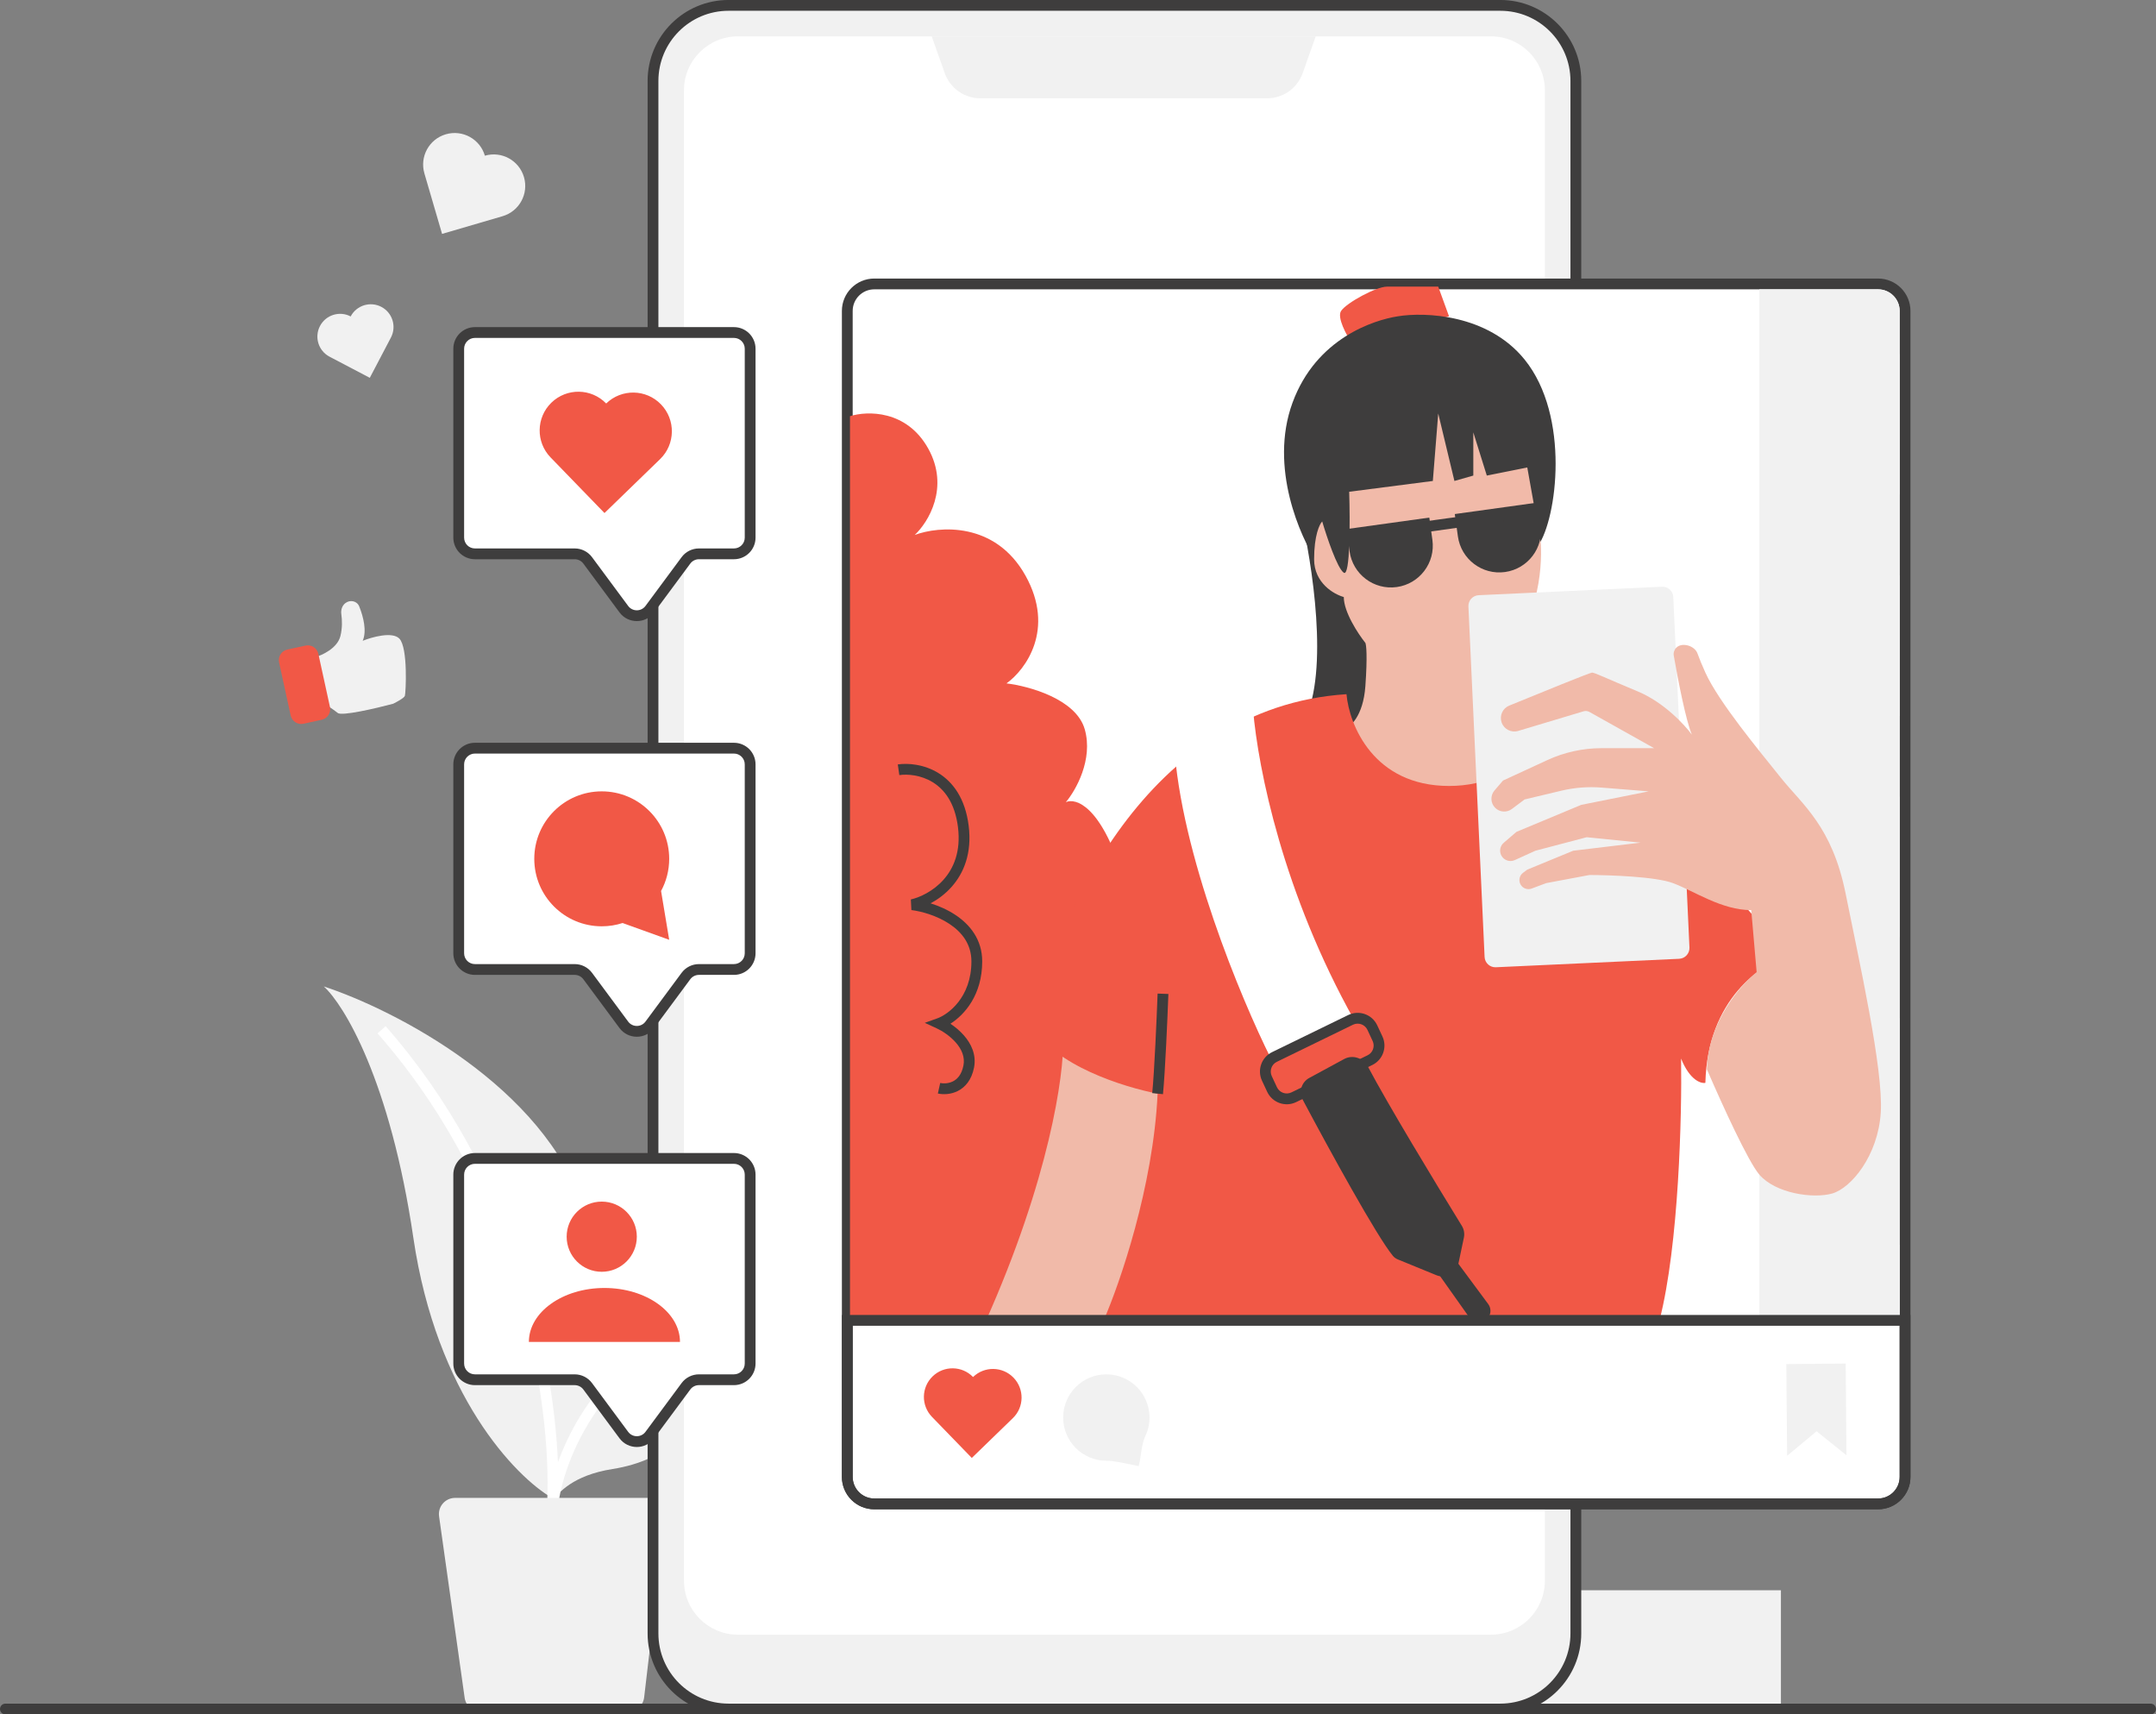 <?xml version="1.0" encoding="UTF-8"?><svg xmlns="http://www.w3.org/2000/svg" xmlns:xlink="http://www.w3.org/1999/xlink" fill="none" height="317.6" preserveAspectRatio="xMidYMid meet" style="fill: none;" version="1.0" viewBox="56.0 122.4 399.5 317.6" width="399.5" zoomAndPan="magnify"><rect x="56.0" y="122.4" width="399.5" height="317.6" fill="#808080" stroke="none"/><g id="change1_1"><path d="M318 417H386V439H318V417Z" fill="#F1F1F1"/></g><g id="change1_2"><path d="M164.176 346.359C171.456 369.055 163.284 391.502 158.288 399.888C151.508 395.963 136.876 380.832 132.594 351.712C128.312 322.592 119.747 308.531 116 305.141C129.025 309.423 156.896 323.662 164.176 346.359Z" fill="#F1F1F1"/></g><g id="change1_3"><path d="M166.853 364.559C157.86 373.98 157.396 392.394 158.288 400.424C159.537 398.996 162.035 395.719 169.529 394.535C179.7 392.929 185.481 386.934 189.335 377.941C193.189 368.948 202.896 361.526 207 360.277C197.365 357.778 175.846 355.138 166.853 364.559Z" fill="#F1F1F1"/></g><g id="change2_1"><path clip-rule="evenodd" d="M159.309 402.323C159.301 402.43 159.293 402.536 159.285 402.64L157.29 402.499C157.297 402.393 157.305 402.285 157.314 402.175C158.467 385.745 153.815 345.49 125.955 313.831L127.457 312.51C151.533 339.869 158.55 373.499 159.383 393.282C162.738 384.01 170.555 372.158 186.256 365.249L187.062 367.08C166.324 376.205 159.963 394.251 159.309 402.323Z" fill="#fff" fill-rule="evenodd"/></g><g id="change1_4"><path d="M137.359 403.307C137.104 401.501 138.506 399.888 140.329 399.888H176.327C178.122 399.888 179.516 401.455 179.306 403.238L175.357 436.85C175.179 438.361 173.899 439.5 172.377 439.5H145.069C143.574 439.5 142.307 438.399 142.098 436.919L137.359 403.307Z" fill="#F1F1F1"/></g><g id="change1_5"><path d="M177 137.396C177 129.664 183.268 123.396 191 123.396H334C341.732 123.396 348 129.664 348 137.396V425C348 432.732 341.732 439 334 439H191C183.268 439 177 432.732 177 425V137.396Z" fill="#F1F1F1"/></g><g id="change3_1"><path clip-rule="evenodd" d="M176 137.396C176 129.112 182.716 122.396 191 122.396H334C342.284 122.396 349 129.112 349 137.396V425C349 433.284 342.284 440 334 440H191C182.716 440 176 433.284 176 425V137.396ZM191 124.396C183.82 124.396 178 130.216 178 137.396V425C178 432.18 183.82 438 191 438H334C341.18 438 347 432.18 347 425V137.396C347 130.216 341.18 124.396 334 124.396H191Z" fill="#3E3D3D" fill-rule="evenodd"/></g><g id="change2_2"><path d="M182.738 139.134C182.738 133.611 187.215 129.134 192.738 129.134H332.262C337.785 129.134 342.262 133.611 342.262 139.134V415.228C342.262 420.751 337.785 425.228 332.262 425.228H192.738C187.215 425.228 182.738 420.751 182.738 415.228V139.134Z" fill="#fff"/></g><g id="change1_6"><path d="M228.644 129.134H299.799L297.384 135.948C296.394 138.743 293.751 140.611 290.786 140.611H237.657C234.692 140.611 232.049 138.743 231.058 135.948L228.644 129.134Z" fill="#F1F1F1"/></g><g id="change2_3"><path d="M213 180C213 177.239 215.239 175 218 175H404C406.761 175 409 177.239 409 180V396C409 398.761 406.761 401 404 401H218C215.239 401 213 398.761 213 396V180Z" fill="#fff"/></g><g id="change3_2"><path clip-rule="evenodd" d="M212 180C212 176.686 214.686 174 218 174H404C407.314 174 410 176.686 410 180V396C410 399.314 407.314 402 404 402H218C214.686 402 212 399.314 212 396V180ZM218 176C215.791 176 214 177.791 214 180V396C214 398.209 215.791 400 218 400H404C406.209 400 408 398.209 408 396V180C408 177.791 406.209 176 404 176H218Z" fill="#3E3D3D" fill-rule="evenodd"/></g><g id="change1_7"><path d="M382 176H404C406.209 176 408 177.791 408 180V367H382V176Z" fill="#F1F1F1"/></g><g id="change1_8"><path d="M394 188H408V214H394V188Z" fill="#F1F1F1"/></g><g id="change1_9"><path d="M394 229H408V255H394V229Z" fill="#F1F1F1"/></g><g id="change1_10"><path d="M394 270H408V296H394V270Z" fill="#F1F1F1"/></g><g id="change1_11"><path d="M394 311H408V337H394V311Z" fill="#F1F1F1"/></g><g id="change1_12"><path d="M394 353H408V367H394V353Z" fill="#F1F1F1"/></g><g id="change3_3"><path d="M298.5 254C302.1 243.6 298.667 224 296.5 215.5L301.5 213.5L304 220L315 239.5L310.5 258.5C305 261.333 294.9 264.4 298.5 254Z" fill="#3E3D3D"/></g><g id="change4_1"><path d="M304.5 180C303.7 181.2 305.5 184.5 306.5 186L324.5 181L322.5 175.5H313C311 175.5 305.5 178.5 304.5 180Z" fill="#F15846"/></g><g id="change2_4"><path d="M141 187C141 185.343 142.343 184 144 184H192C193.657 184 195 185.343 195 187V222C195 223.657 193.657 225 192 225H185.511C184.561 225 183.666 225.45 183.101 226.214L176.411 235.246C175.211 236.865 172.789 236.865 171.589 235.246L164.899 226.214C164.334 225.45 163.439 225 162.489 225H144C142.343 225 141 223.657 141 222V187Z" fill="#fff"/></g><g id="change3_4"><path clip-rule="evenodd" d="M140 187C140 184.791 141.791 183 144 183H192C194.209 183 196 184.791 196 187V222C196 224.209 194.209 226 192 226H185.511C184.877 226 184.281 226.3 183.904 226.81L177.214 235.841C175.615 238 172.385 238 170.786 235.841L164.096 226.81C163.719 226.3 163.123 226 162.489 226H144C141.791 226 140 224.209 140 222V187ZM144 185C142.895 185 142 185.895 142 187V222C142 223.105 142.895 224 144 224H162.489C163.756 224 164.949 224.601 165.703 225.619L172.393 234.65C173.192 235.73 174.808 235.73 175.607 234.65L182.297 225.619C183.051 224.601 184.244 224 185.511 224H192C193.105 224 194 223.105 194 222V187C194 185.895 193.105 185 192 185H144Z" fill="#3E3D3D" fill-rule="evenodd"/></g><g id="change2_5"><path d="M141 264C141 262.343 142.343 261 144 261H192C193.657 261 195 262.343 195 264V299C195 300.657 193.657 302 192 302H185.511C184.561 302 183.666 302.45 183.101 303.214L176.411 312.246C175.211 313.865 172.789 313.865 171.589 312.246L164.899 303.214C164.334 302.45 163.439 302 162.489 302H144C142.343 302 141 300.657 141 299V264Z" fill="#fff"/></g><g id="change3_5"><path clip-rule="evenodd" d="M140 264C140 261.791 141.791 260 144 260H192C194.209 260 196 261.791 196 264V299C196 301.209 194.209 303 192 303H185.511C184.877 303 184.281 303.3 183.904 303.81L177.214 312.841C175.615 315 172.385 315 170.786 312.841L164.096 303.81C163.719 303.3 163.123 303 162.489 303H144C141.791 303 140 301.209 140 299V264ZM144 262C142.895 262 142 262.895 142 264V299C142 300.105 142.895 301 144 301H162.489C163.756 301 164.949 301.601 165.703 302.619L172.393 311.65C173.192 312.73 174.808 312.73 175.607 311.65L182.297 302.619C183.051 301.601 184.244 301 185.511 301H192C193.105 301 194 300.105 194 299V264C194 262.895 193.105 262 192 262H144Z" fill="#3E3D3D" fill-rule="evenodd"/></g><g id="change4_2"><path clip-rule="evenodd" d="M158.02 207.137L158.02 207.137C155.261 204.292 155.332 199.749 158.177 196.99C161.023 194.231 165.566 194.302 168.324 197.147L168.324 197.147C171.17 194.389 175.713 194.459 178.472 197.305C181.23 200.15 181.16 204.693 178.314 207.452L168.01 217.442L158.02 207.137L158.02 207.137Z" fill="#F15846" fill-rule="evenodd"/></g><g id="change1_13"><path clip-rule="evenodd" d="M134.639 154.52L134.639 154.52C133.734 151.424 135.509 148.182 138.605 147.277C141.7 146.372 144.942 148.148 145.847 151.243L145.847 151.243C148.942 150.338 152.185 152.114 153.09 155.209C153.995 158.304 152.219 161.547 149.124 162.452L137.915 165.729L134.638 154.52L134.639 154.52Z" fill="#F1F1F1" fill-rule="evenodd"/></g><g id="change1_14"><path clip-rule="evenodd" d="M117.066 188.479L117.066 188.479C115.006 187.399 114.213 184.854 115.293 182.794C116.373 180.735 118.919 179.941 120.978 181.021L120.978 181.022C122.058 178.962 124.603 178.169 126.663 179.249C128.722 180.329 129.516 182.874 128.435 184.934L124.523 192.391L117.066 188.479L117.066 188.479Z" fill="#F1F1F1" fill-rule="evenodd"/></g><g id="change4_3"><path d="M228 205.5C224 198.3 216.667 198.5 213.5 199.5V367.5H250C256.333 345.167 268 297.3 264 284.5C260 271.7 255.333 270.167 253.5 271C255.333 268.833 258.6 263.1 257 257.5C255.4 251.9 246.667 249.5 242.5 249C246 246.5 251.6 239 246 229C240.4 219 230 219.833 225.5 221.5C228 219.167 232 212.7 228 205.5Z" fill="#F15846"/></g><g id="change3_6"><path clip-rule="evenodd" d="M228.838 267.313C226.66 265.97 224.205 265.766 222.641 265.99L222.359 264.01C224.295 263.733 227.24 263.979 229.887 265.611C232.581 267.272 234.858 270.304 235.492 275.376C236.129 280.466 234.578 284.169 232.322 286.702C231.133 288.037 229.76 289.035 228.433 289.745C229.951 290.221 231.579 290.924 233.054 291.905C235.735 293.688 238 296.463 238 300.5C238 306.691 234.76 310.358 232.111 312.05C232.957 312.614 233.851 313.343 234.615 314.216C235.935 315.723 236.964 317.779 236.481 320.196C236.025 322.476 234.843 323.83 233.458 324.52C232.127 325.183 230.71 325.182 229.783 324.976L230.217 323.024C230.79 323.151 231.723 323.15 232.567 322.73C233.357 322.336 234.176 321.524 234.519 319.804C234.836 318.221 234.199 316.777 233.11 315.534C232.018 314.286 230.567 313.363 229.581 312.908L227.358 311.882L229.664 311.058C231.676 310.34 236 307.201 236 300.5C236 297.337 234.265 295.112 231.946 293.57C229.606 292.014 226.763 291.228 224.876 290.992L224.778 289.025C226.44 288.647 228.92 287.515 230.828 285.372C232.706 283.264 234.072 280.134 233.508 275.624C232.942 271.096 230.969 268.627 228.838 267.313Z" fill="#3E3D3D" fill-rule="evenodd"/></g><g id="change5_1"><path d="M238.5 367.5C250.5 340.7 253.167 321.333 253 315L274 321.5L276 335.5L262.5 367.5H238.5Z" fill="#F1BAA9"/></g><g id="change3_7"><path d="M295.5 197C291.1 209 297 222 300 226.5L306 230C316.5 229.5 338.2 227.5 341 223.5C344.5 218.5 347 199.5 338.5 189C331.7 180.6 320 180.167 315 181C310.666 181.667 299.9 185 295.5 197Z" fill="#3E3D3D"/></g><g id="change4_4"><path clip-rule="evenodd" d="M178.493 287.456C179.454 285.685 180 283.656 180 281.5C180 274.596 174.404 269 167.5 269C160.596 269 155 274.596 155 281.5C155 288.404 160.596 294 167.5 294C168.849 294 170.147 293.786 171.364 293.391L180 296.5L178.493 287.456Z" fill="#F15846" fill-rule="evenodd"/></g><g id="change1_15"><path d="M119.078 240.23C118.519 242.474 115.722 243.774 114.393 244.143L116.104 252.773C116.487 252.999 117.517 253.652 118.566 254.46C119.219 255.13 125.695 253.612 128.851 252.77C129.517 252.447 130.884 251.703 131.021 251.307C131.193 250.813 131.631 242.376 129.997 240.7C128.69 239.359 124.924 240.415 123.205 241.11C123.987 239.316 123.35 236.715 122.569 234.752C122.153 233.705 120.857 233.446 119.974 234.144C119.375 234.618 119.138 235.414 119.246 236.169C119.4 237.241 119.451 238.731 119.078 240.23Z" fill="#F1F1F1"/></g><g id="change4_5"><path d="M107.714 245.113C107.479 244.034 108.163 242.968 109.242 242.732L112.609 241.996C113.688 241.761 114.754 242.445 114.99 243.524L117.137 253.357C117.373 254.436 116.689 255.502 115.61 255.737L112.243 256.473C111.164 256.708 110.098 256.025 109.862 254.946L107.714 245.113Z" fill="#F15846"/></g><g id="change5_2"><path d="M309 249.5C308.6 255.1 306.167 257.167 305 257.5L306 264.5L321.5 272.5L334 270.5V243C340.8 239 341.833 228 341.5 223L339 209L331.5 210.5L329 202.5V210.5L325.5 211.5L322.5 199L321.5 211.5L306 213.5C306.167 218.833 306.2 229.3 305 228.5C303.8 227.7 301.833 221.833 301 219C300.5 219.5 299.5 221.6 299.5 226C299.5 230.4 303.167 232.5 305 233C305 235.8 307.667 239.833 309 241.5C309.167 241.833 309.4 243.9 309 249.5Z" fill="#F1BAA9"/></g><g id="change4_6"><path d="M270.5 325C269.7 342.2 263.5 360.167 260.5 367H363.5C367.1 353 367.667 328.833 367.5 318.5C369.1 322.5 371.167 323.167 372 323C372.4 307.4 382.5 300.833 387.5 299.5L344.5 251C343.667 256.667 338.5 268 324.5 268C310.5 268 306 256.667 305.5 251C268.3 253.4 251.333 293 247.5 312.5C251.1 319.7 264.333 323.833 270.5 325Z" fill="#F15846"/></g><g id="change2_6"><path d="M307 311.5C293.768 287.897 289.142 264.933 288.191 253.9C288.06 252.377 286.371 251.455 285.052 252.228L274.534 258.394C273.897 258.767 273.515 259.455 273.558 260.192C274.744 280.468 285.943 307.386 291.5 318.5C296.3 316.9 303.833 313.167 307 311.5Z" fill="#fff"/></g><g id="change3_8"><path clip-rule="evenodd" d="M309.384 313.187C308.911 312.175 307.7 311.746 306.696 312.235L292.59 319.107C291.609 319.585 291.192 320.762 291.654 321.751L292.616 323.813C293.089 324.826 294.3 325.255 295.304 324.765L309.41 317.893C310.391 317.415 310.808 316.239 310.346 315.25L309.384 313.187ZM305.82 310.437C307.829 309.458 310.251 310.316 311.196 312.342L312.159 314.404C313.082 316.382 312.248 318.735 310.286 319.691L296.18 326.563C294.171 327.542 291.749 326.684 290.804 324.659L289.841 322.597C288.918 320.618 289.752 318.265 291.714 317.309L305.82 310.437Z" fill="#3E3D3D" fill-rule="evenodd"/></g><g id="change3_9"><path d="M314.105 355.058C311.1 351.412 302.508 335.749 297.384 326.115C296.613 324.665 297.162 322.871 298.607 322.088L305.079 318.582C306.642 317.736 308.628 318.403 309.459 319.974C313.168 326.987 321.893 341.404 326.872 349.482C327.276 350.138 327.411 350.921 327.253 351.675L326.241 356.479C325.855 358.312 323.903 359.347 322.17 358.638L315.059 355.729C314.69 355.578 314.359 355.366 314.105 355.058Z" fill="#3E3D3D"/></g><g id="change3_10"><path d="M328.279 366.482L321.79 357.322C321.099 356.346 321.4 354.986 322.438 354.393C323.329 353.883 324.46 354.121 325.071 354.945L331.752 363.965C332.743 365.303 331.898 367.21 330.242 367.376C329.474 367.453 328.725 367.111 328.279 366.482Z" fill="#3E3D3D"/></g><g id="change1_16"><path d="M328.092 234.751C328.041 233.647 328.894 232.712 329.998 232.661L363.962 231.092C365.065 231.041 366.001 231.894 366.052 232.998L369.05 297.929C369.101 299.032 368.248 299.968 367.145 300.019L333.181 301.587C332.078 301.638 331.142 300.785 331.091 299.682L328.092 234.751Z" fill="#F1F1F1"/></g><g id="change1_17"><path d="M362 239C362 240.657 360.657 242 359 242C357.343 242 356 240.657 356 239C356 237.343 357.343 236 359 236C360.657 236 362 237.343 362 239Z" fill="#F1F1F1"/></g><g id="change5_3"><path d="M395.5 343.5C392 344.5 385 343.5 382 340C379.933 337.589 375.247 327.344 372.282 320.5C372.508 311.7 378.522 304.833 381.5 302.5L380.5 291C375 291 370 287.5 366 286C362.8 284.8 354.333 284.5 350.5 284.5L342.5 286L339.811 287.009C339.051 287.293 338.197 286.995 337.78 286.3C337.337 285.561 337.524 284.607 338.212 284.091L339 283.5L347.5 280L360 278.5L350 277.5L340.5 280L336.687 281.733C335.745 282.161 334.634 281.768 334.171 280.843C333.777 280.054 333.97 279.097 334.64 278.523L337 276.5L349 271.5L361.5 269L352.782 268.303C350.276 268.102 347.755 268.297 345.309 268.879L338.5 270.5L336.141 272.269C335.2 272.975 333.882 272.882 333.049 272.049C332.175 271.175 332.121 269.775 332.926 268.837L334.5 267L342.714 263.209C345.867 261.754 349.298 261 352.771 261H362.5L350.53 254.297C350.191 254.107 349.79 254.063 349.418 254.175L337.316 257.805C336.026 258.192 334.661 257.484 334.236 256.207C333.821 254.964 334.437 253.614 335.649 253.117C341.641 250.659 350.646 247 351 247C351.5 247 353.5 248 359.5 250.5C364.3 252.5 368.167 256.667 369.5 258.5C368.38 255.886 366.882 248.13 366.145 243.856C366.053 243.318 366.229 242.771 366.615 242.385C367.68 241.32 370.016 242.02 370.53 243.435C370.893 244.434 371.373 245.62 372 247C374.5 252.5 382 261.5 386 266.5C390 271.5 395.5 275.5 398 288C400.5 300.5 405 320.5 404.5 328.5C404 336.5 399 342.5 395.5 343.5Z" fill="#F1BAA9"/></g><g id="change3_11"><path d="M305.5 220.413L320.846 218.284L321.419 222.416C322.007 226.653 319.049 230.565 314.811 231.153V231.153C310.573 231.741 306.661 228.783 306.073 224.545L305.5 220.413Z" fill="#3E3D3D"/></g><g id="change3_12"><path d="M325.568 217.629L340.915 215.5L341.488 219.632C342.076 223.869 339.117 227.781 334.879 228.369V228.369C330.641 228.957 326.729 225.998 326.142 221.761L325.568 217.629Z" fill="#3E3D3D"/></g><g id="change3_13"><path clip-rule="evenodd" d="M334.567 218.99L312.137 222.102L311.863 220.121L334.292 217.009L334.567 218.99Z" fill="#3E3D3D" fill-rule="evenodd"/></g><g id="change2_7"><path d="M141 340C141 338.343 142.343 337 144 337H192C193.657 337 195 338.343 195 340V375C195 376.657 193.657 378 192 378H185.511C184.561 378 183.666 378.45 183.101 379.214L176.411 388.246C175.211 389.865 172.789 389.865 171.589 388.246L164.899 379.214C164.334 378.45 163.439 378 162.489 378H144C142.343 378 141 376.657 141 375V340Z" fill="#fff"/></g><g id="change3_14"><path clip-rule="evenodd" d="M140 340C140 337.791 141.791 336 144 336H192C194.209 336 196 337.791 196 340V375C196 377.209 194.209 379 192 379H185.511C184.877 379 184.281 379.3 183.904 379.81L177.214 388.841C175.615 391 172.385 391 170.786 388.841L164.096 379.81C163.719 379.3 163.123 379 162.489 379H144C141.791 379 140 377.209 140 375V340ZM144 338C142.895 338 142 338.895 142 340V375C142 376.105 142.895 377 144 377H162.489C163.756 377 164.949 377.601 165.703 378.619L172.393 387.65C173.192 388.73 174.808 388.73 175.607 387.65L182.297 378.619C183.051 377.601 184.244 377 185.511 377H192C193.105 377 194 376.105 194 375V340C194 338.895 193.105 338 192 338H144Z" fill="#3E3D3D" fill-rule="evenodd"/></g><g id="change4_7"><path clip-rule="evenodd" d="M167.5 358C171.09 358 174 355.09 174 351.5C174 347.91 171.09 345 167.5 345C163.91 345 161 347.91 161 351.5C161 355.09 163.91 358 167.5 358ZM154 371C154 365.477 160.268 361 168 361C175.732 361 182 365.477 182 371H154Z" fill="#F15846" fill-rule="evenodd"/></g><g id="change3_15"><path clip-rule="evenodd" d="M212 366H410V396C410 399.314 407.314 402 404 402H218C214.686 402 212 399.314 212 396V366ZM214 368V396C214 398.209 215.791 400 218 400H404C406.209 400 408 398.209 408 396V368H214Z" fill="#3E3D3D" fill-rule="evenodd"/></g><g id="change1_18"><path d="M387 375.096L398 375L398.147 391.999L392.608 387.547L387.148 392.095L387 375.096Z" fill="#F1F1F1"/></g><g id="change4_8"><path clip-rule="evenodd" d="M228.691 384.877C226.653 382.775 226.705 379.418 228.807 377.38C230.909 375.342 234.265 375.394 236.303 377.496C238.406 375.459 241.762 375.511 243.8 377.613C245.838 379.715 245.786 383.071 243.684 385.109L243.684 385.109L236.071 392.49L236.071 392.49L236.071 392.49L228.69 384.877L228.691 384.877Z" fill="#F15846" fill-rule="evenodd"/></g><g id="change1_19"><path d="M269 385C269 386.255 268.711 387.443 268.196 388.5C267.496 389.937 267.5 392 267 394C264.5 393.5 262.457 393 261 393C256.582 393 253 389.418 253 385C253 380.582 256.582 377 261 377C265.418 377 269 380.582 269 385Z" fill="#F1F1F1"/></g><g id="change3_16"><path clip-rule="evenodd" d="M269.505 324.9C269.901 320.938 270.334 310.973 270.501 306.463L272.499 306.537C272.333 311.027 271.899 321.062 271.495 325.099L269.505 324.9Z" fill="#3E3D3D" fill-rule="evenodd"/></g><g id="change3_17"><path clip-rule="evenodd" d="M56 439C56 438.448 56.448 438 57 438H454.5C455.052 438 455.5 438.448 455.5 439C455.5 439.552 455.052 440 454.5 440H57C56.448 440 56 439.552 56 439Z" fill="#3E3D3D" fill-rule="evenodd"/></g></svg>